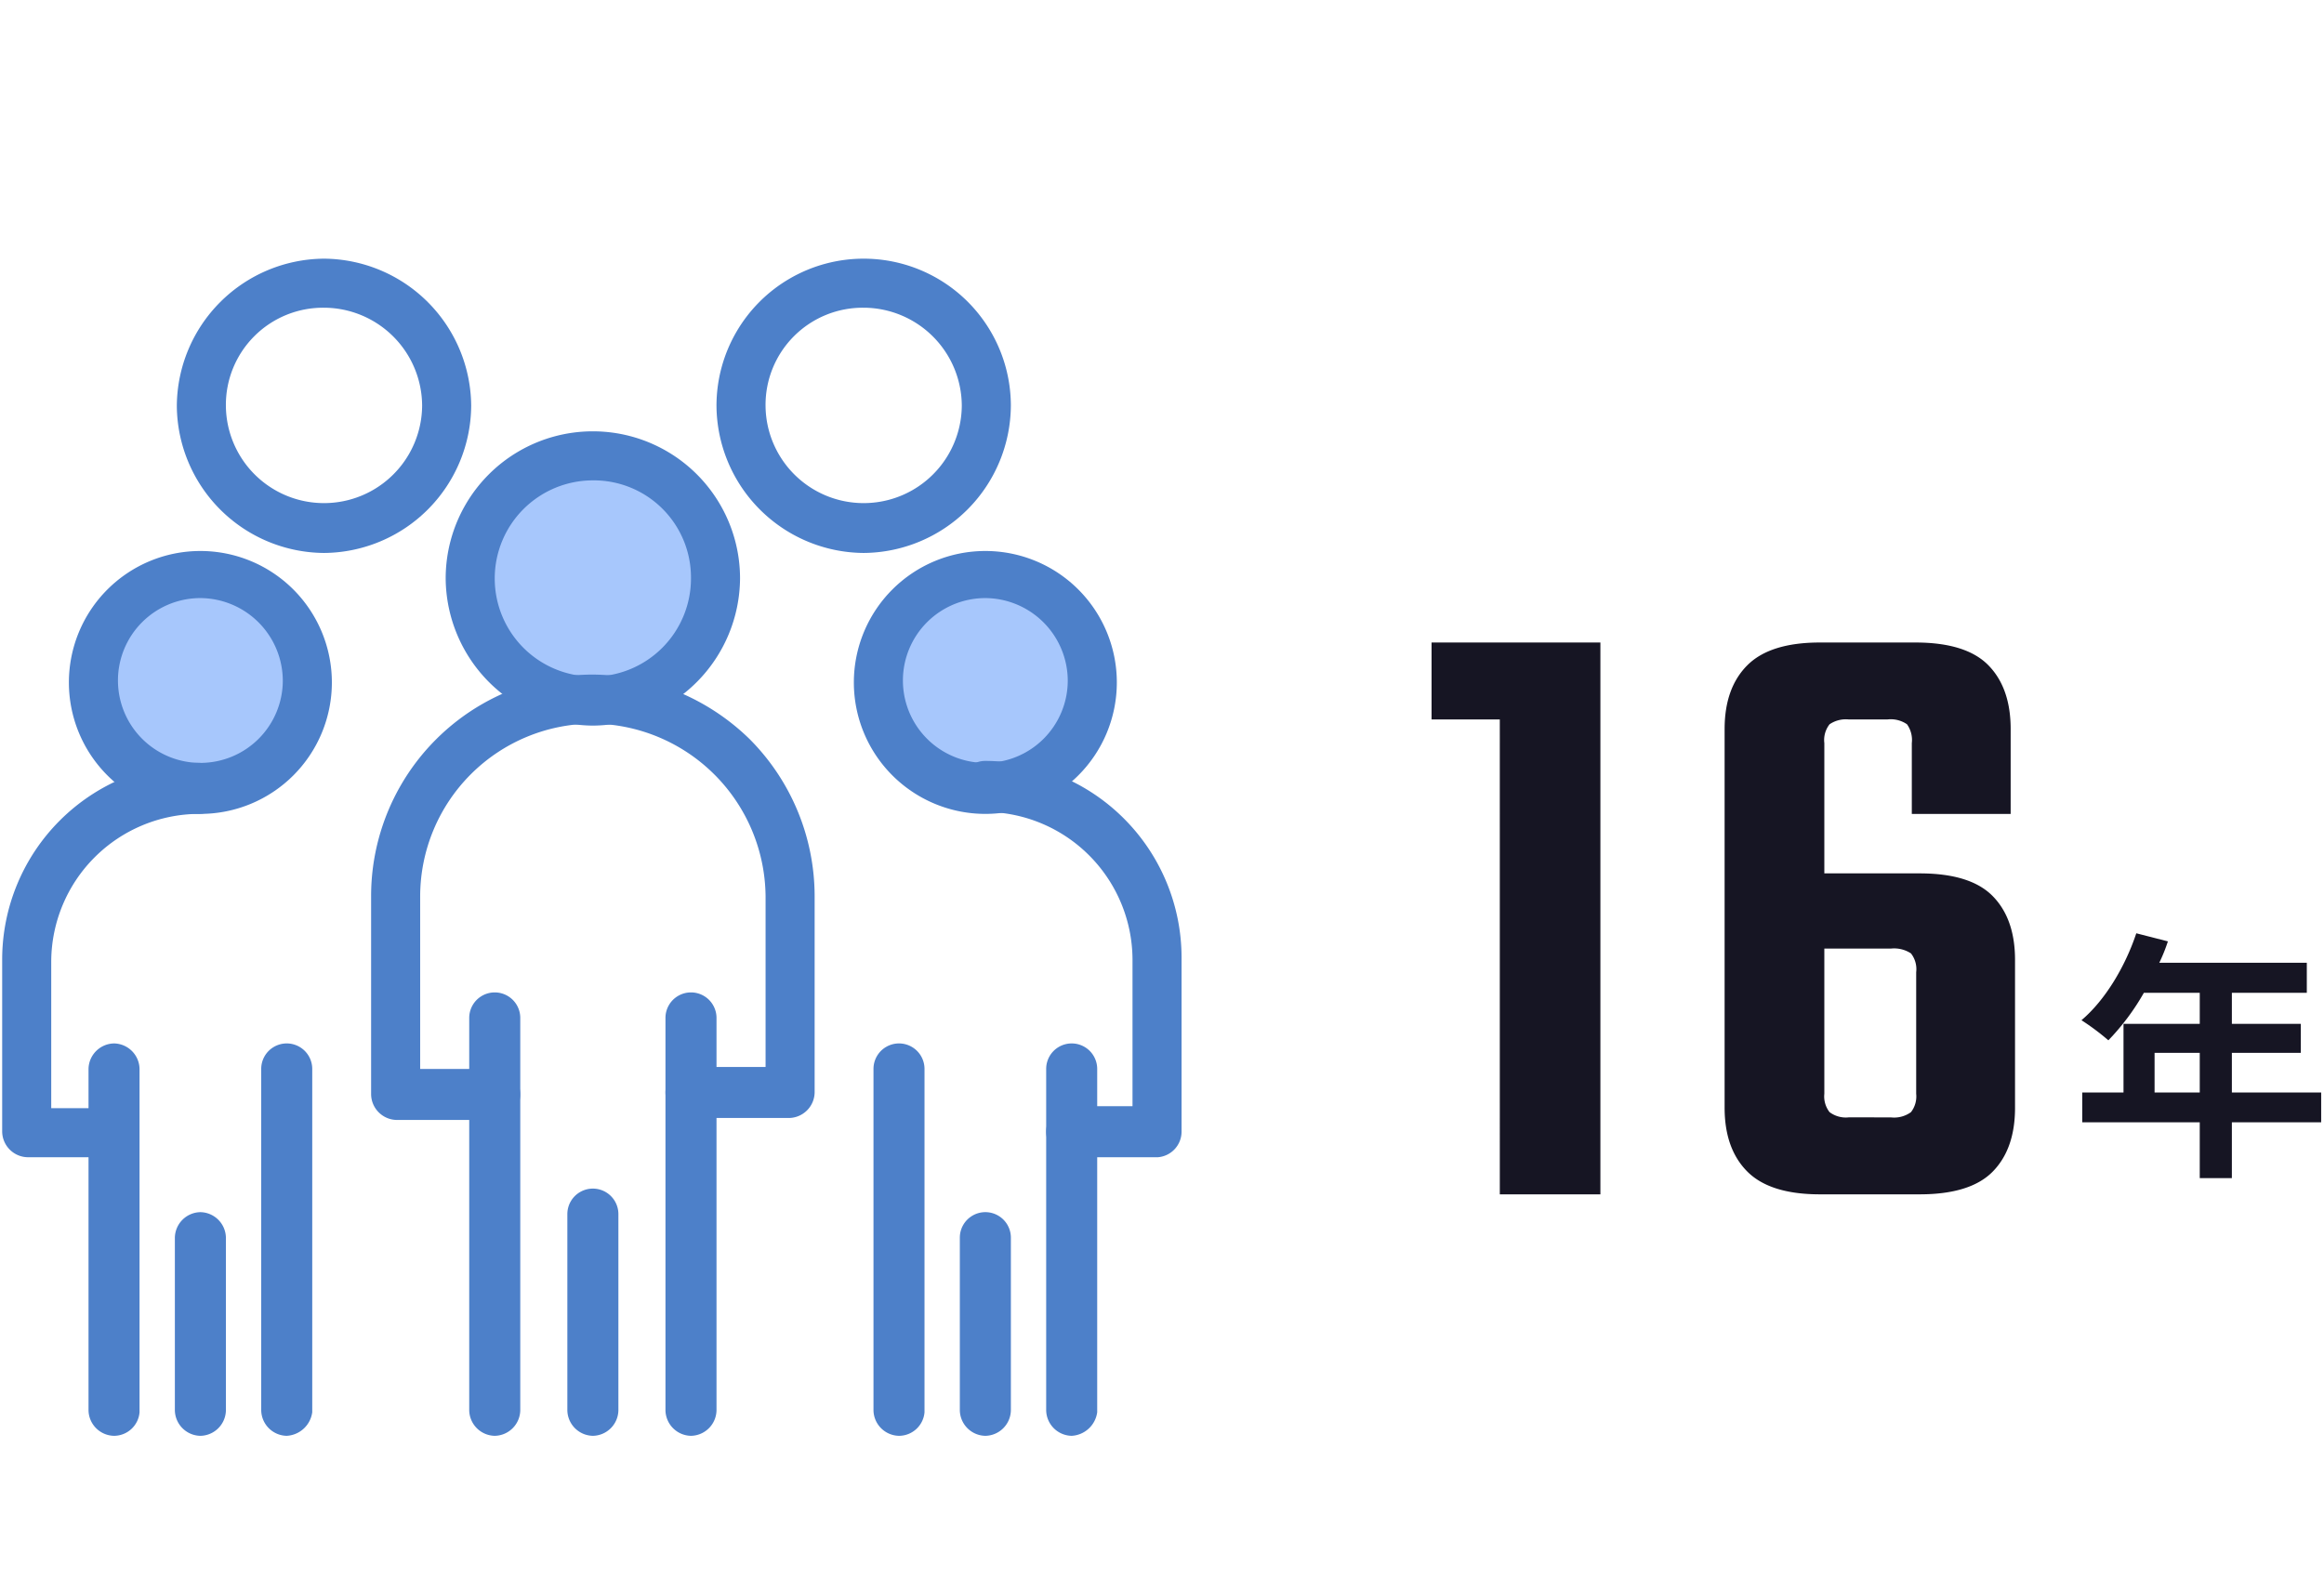 <svg xmlns="http://www.w3.org/2000/svg" xmlns:xlink="http://www.w3.org/1999/xlink" width="356" height="244" viewBox="0 0 356 244">
  <defs>
    <clipPath id="clip-path">
      <rect id="長方形_438" data-name="長方形 438" width="180.667" height="180.366" fill="none"/>
    </clipPath>
  </defs>
  <g id="data_emp_03" transform="translate(-1254 -2164)">
    <g id="Company_img_04">
      <g id="グループ_800" data-name="グループ 800" transform="translate(18 257)">
        <path id="パス_650" data-name="パス 650" d="M21.842-84.554v11.792H2.546V-84.554Zm-8.844,0h15.41V0H13ZM76.782-15.41V-34.036a3.9,3.9,0,0,0-.8-2.881,4.694,4.694,0,0,0-3.082-.737H58.29V-49.178H77.318q7.772,0,11.189,3.484t3.417,9.782v22.646q0,6.3-3.417,9.782T77.318,0H69.144V-11.792H72.9a4.4,4.4,0,0,0,3.082-.8A3.923,3.923,0,0,0,76.782-15.41ZM62.712-69.144V-15.41a3.923,3.923,0,0,0,.8,2.814,4.158,4.158,0,0,0,2.948.8H70.35V0H62.042Q54.4,0,50.92-3.484t-3.484-9.782V-71.288q0-6.3,3.484-9.782t11.122-3.484h8.174v11.792H66.464a4.427,4.427,0,0,0-2.948.737A3.9,3.9,0,0,0,62.712-69.144Zm13.4,10.854V-69.144a4.14,4.14,0,0,0-.737-2.881,4.4,4.4,0,0,0-3.015-.737H68.474V-84.554h8.174q7.772,0,11.189,3.484t3.417,9.782v13Z" transform="translate(1452.747 2090)" fill="#161523"/>
        <path id="パス_651" data-name="パス 651" d="M12.8-9.6v-6.08h6.92V-9.6Zm25.52,0H24.64v-6.08H35.2v-4.44H24.64v-4.76H36.12v-4.6H13.52a25.537,25.537,0,0,0,1.32-3.28L10-34C8.28-28.84,5.2-23.72,1.6-20.68A36.814,36.814,0,0,1,5.72-17.6a35.948,35.948,0,0,0,5.44-7.28h8.56v4.76H8.04V-9.6H1.72v4.56h18V3.52h4.92V-5.04H38.32Z" transform="translate(1553.247 2084)" fill="#161523"/>
      </g>
      <g id="グループ_490" data-name="グループ 490" transform="translate(1254.333 2203.634)">
        <g id="グループ_489" data-name="グループ 489" clip-path="url(#clip-path)">
          <path id="パス_395" data-name="パス 395" d="M61.134,16.1A16.534,16.534,0,1,1,44.6,32.634,16.532,16.532,0,0,1,61.134,16.1" transform="translate(89.472 32.298)" fill="#a7c7fc"/>
          <path id="パス_396" data-name="パス 396" d="M42.738,10A18.938,18.938,0,1,1,23.8,28.938C24.1,18.417,32.217,10,42.738,10" transform="translate(47.745 20.061)" fill="#a7c7fc"/>
          <path id="パス_397" data-name="パス 397" d="M21.134,16.1A16.534,16.534,0,1,1,4.6,32.634,16.532,16.532,0,0,1,21.134,16.1" transform="translate(9.228 32.298)" fill="#a7c7fc"/>
          <path id="パス_398" data-name="パス 398" d="M82.83,89.138H67.8a3.908,3.908,0,0,1,0-7.816H79.226V55.169A26.694,26.694,0,0,0,52.769,28.715,26.492,26.492,0,0,0,26.315,55.169V81.623H37.738a3.908,3.908,0,1,1,0,7.816H22.708A3.981,3.981,0,0,1,18.8,85.531V55.169A33.933,33.933,0,0,1,52.769,21.2a34.666,34.666,0,0,1,24.049,9.92,34.126,34.126,0,0,1,9.923,24.049V85.23a3.982,3.982,0,0,1-3.911,3.908" transform="translate(37.715 42.529)" fill="#4d80c9"/>
          <path id="パス_399" data-name="パス 399" d="M27.708,105.338A3.981,3.981,0,0,1,23.8,101.43V41.308a3.909,3.909,0,0,1,7.819,0V101.43a3.982,3.982,0,0,1-3.911,3.908" transform="translate(47.745 75.028)" fill="#4d80c9"/>
          <path id="パス_400" data-name="パス 400" d="M37.708,105.338A3.981,3.981,0,0,1,33.8,101.43V41.308a3.909,3.909,0,0,1,7.819,0V101.43a3.982,3.982,0,0,1-3.911,3.908" transform="translate(67.806 75.028)" fill="#4d80c9"/>
          <path id="パス_401" data-name="パス 401" d="M32.708,85.277A3.981,3.981,0,0,1,28.8,81.369V51.308a3.909,3.909,0,0,1,7.819,0V81.369a3.982,3.982,0,0,1-3.911,3.908" transform="translate(57.776 95.089)" fill="#4d80c9"/>
          <path id="パス_402" data-name="パス 402" d="M45.146,53.892A22.71,22.71,0,0,1,22.6,31.346a22.546,22.546,0,1,1,45.092,0A22.708,22.708,0,0,1,45.146,53.892m0-37.576A15.031,15.031,0,1,0,60.176,31.346,14.885,14.885,0,0,0,45.146,16.315" transform="translate(45.338 17.654)" fill="#4d80c9"/>
          <path id="パス_403" data-name="パス 403" d="M31.446,45.092A22.708,22.708,0,0,1,8.9,22.546,22.708,22.708,0,0,1,31.446,0,22.71,22.71,0,0,1,53.992,22.546,22.71,22.71,0,0,1,31.446,45.092m0-37.576A14.883,14.883,0,0,0,16.415,22.546a15.031,15.031,0,0,0,30.061,0A15.076,15.076,0,0,0,31.446,7.515" transform="translate(17.854)" fill="#4d80c9"/>
          <path id="パス_404" data-name="パス 404" d="M58.946,45.092A22.708,22.708,0,0,1,36.4,22.546a22.546,22.546,0,1,1,45.092,0A22.71,22.71,0,0,1,58.946,45.092m0-37.576A14.883,14.883,0,0,0,43.915,22.546a15.031,15.031,0,0,0,30.061,0A15.076,15.076,0,0,0,58.946,7.515" transform="translate(73.022)" fill="#4d80c9"/>
          <path id="パス_405" data-name="パス 405" d="M17.135,86.123H3.908A3.977,3.977,0,0,1,0,82.215V55.761A30.149,30.149,0,0,1,30.061,25.7a3.908,3.908,0,0,1,0,7.816A22.71,22.71,0,0,0,7.515,56.062V78.607h9.316a3.98,3.98,0,0,1,3.911,3.908c.3,1.8-1.5,3.607-3.607,3.607" transform="translate(0 51.557)" fill="#4d80c9"/>
          <path id="パス_406" data-name="パス 406" d="M8.308,100.122A3.979,3.979,0,0,1,4.4,96.214V43.908A3.979,3.979,0,0,1,8.308,40a3.979,3.979,0,0,1,3.908,3.908V96.515a3.936,3.936,0,0,1-3.908,3.607" transform="translate(8.827 80.244)" fill="#4d80c9"/>
          <path id="パス_407" data-name="パス 407" d="M17.108,100.122A3.979,3.979,0,0,1,13.2,96.214V43.908a3.908,3.908,0,0,1,7.816,0V96.515a4.177,4.177,0,0,1-3.908,3.607" transform="translate(26.481 80.244)" fill="#4d80c9"/>
          <path id="パス_408" data-name="パス 408" d="M12.708,82.87A3.981,3.981,0,0,1,8.8,78.962V52.508A3.981,3.981,0,0,1,12.708,48.6a3.982,3.982,0,0,1,3.911,3.908V78.962a3.982,3.982,0,0,1-3.911,3.908" transform="translate(17.654 97.497)" fill="#4d80c9"/>
          <path id="パス_409" data-name="パス 409" d="M23.539,55.182A20.141,20.141,0,1,1,43.68,35.041,20.141,20.141,0,0,1,23.539,55.182m0-33.067A12.626,12.626,0,1,0,36.165,34.74,12.7,12.7,0,0,0,23.539,22.115" transform="translate(6.823 29.891)" fill="#4d80c9"/>
          <path id="パス_410" data-name="パス 410" d="M79.164,86.323H65.937a3.908,3.908,0,1,1,0-7.816h9.316V55.962A22.708,22.708,0,0,0,52.707,33.416a3.908,3.908,0,0,1,0-7.816A30.149,30.149,0,0,1,82.768,55.661V82.415a3.934,3.934,0,0,1-3.6,3.908" transform="translate(97.896 51.356)" fill="#4d80c9"/>
          <path id="パス_411" data-name="パス 411" d="M48.308,100.122A3.979,3.979,0,0,1,44.4,96.214V43.908a3.908,3.908,0,0,1,7.816,0V96.515a3.936,3.936,0,0,1-3.908,3.607" transform="translate(89.071 80.244)" fill="#4d80c9"/>
          <path id="パス_412" data-name="パス 412" d="M57.108,100.122A3.979,3.979,0,0,1,53.2,96.214V43.908a3.908,3.908,0,0,1,7.816,0V96.515a4.177,4.177,0,0,1-3.908,3.607" transform="translate(106.725 80.244)" fill="#4d80c9"/>
          <path id="パス_413" data-name="パス 413" d="M52.708,82.87A3.981,3.981,0,0,1,48.8,78.962V52.508a3.909,3.909,0,0,1,7.819,0V78.962a3.982,3.982,0,0,1-3.911,3.908" transform="translate(97.898 97.497)" fill="#4d80c9"/>
          <path id="パス_414" data-name="パス 414" d="M63.539,55.182A20.141,20.141,0,1,1,83.68,35.041,20.141,20.141,0,0,1,63.539,55.182m0-33.067A12.626,12.626,0,1,0,76.164,34.74,12.7,12.7,0,0,0,63.539,22.115" transform="translate(87.067 29.891)" fill="#4d80c9"/>
        </g>
      </g>
    </g>
    <rect id="長方形_16096" data-name="長方形 16096" width="356" height="244" transform="translate(1254 2164)" fill="none"/>
  </g>
</svg>
